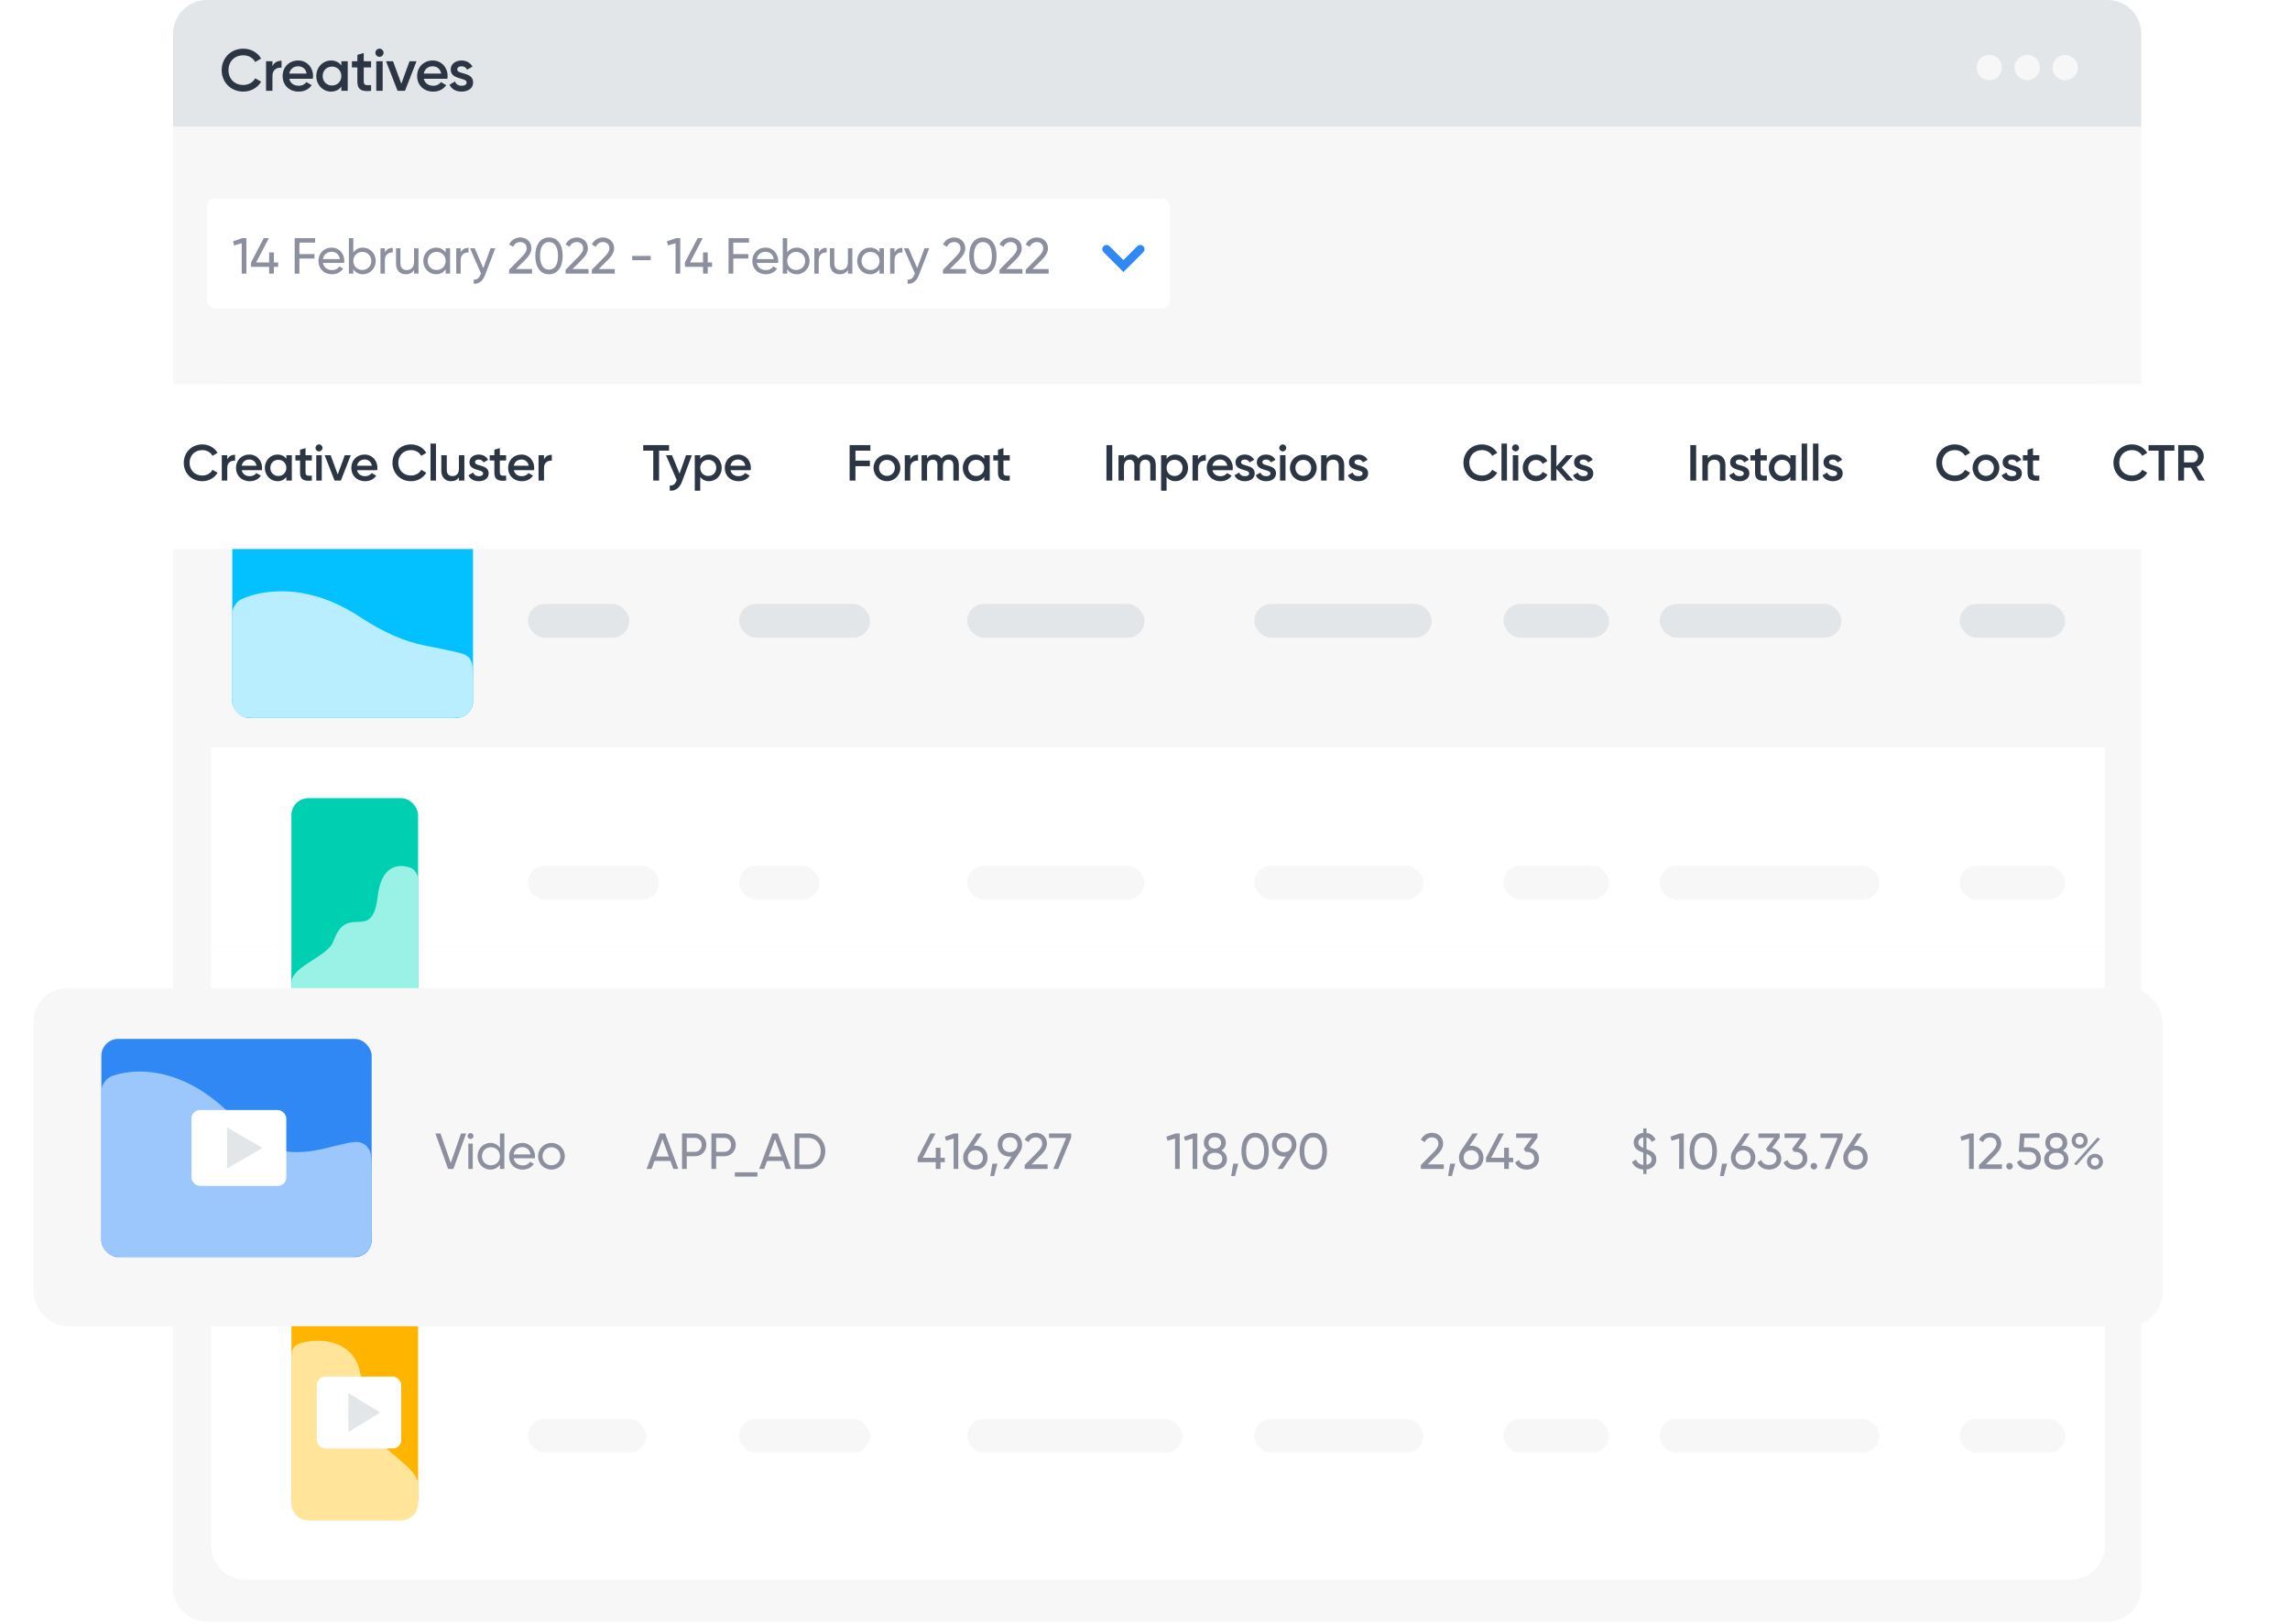 <svg width="598" height="424" viewBox="0 0 598 424" fill="none" xmlns="http://www.w3.org/2000/svg">
<path d="M45.217 8.823C45.217 3.95 49.167 0 54.04 0H550.331C555.204 0 559.154 3.95 559.154 8.823V414.679C559.154 419.552 555.204 423.502 550.331 423.502H54.04C49.167 423.502 45.217 419.552 45.217 414.679V8.823Z" fill="#F7F7F7"/>
<rect x="54.039" y="51.835" width="251.454" height="28.675" rx="2.206" fill="white"/>
<path d="M63.277 62.188H64.335V71.452H63.118V63.511L61.146 64.094L60.842 63.035L63.277 62.188ZM72.639 68.54V69.692H71.514V71.452H70.284V69.692H65.559V68.54L68.881 62.188H70.204L66.882 68.54H70.284V65.92H71.514V68.54H72.639ZM82.288 63.353H78.186V66.357H82.116V67.521H78.186V71.452H76.955V62.188H82.288V63.353ZM84.335 68.673C84.56 69.864 85.499 70.539 86.73 70.539C87.643 70.539 88.305 70.115 88.636 69.573L89.615 70.129C89.033 71.028 88.027 71.624 86.704 71.624C84.573 71.624 83.157 70.129 83.157 68.143C83.157 66.185 84.56 64.663 86.624 64.663C88.623 64.663 89.919 66.304 89.919 68.157C89.919 68.329 89.906 68.501 89.88 68.673H84.335ZM86.624 65.748C85.38 65.748 84.52 66.516 84.335 67.667H88.755C88.556 66.357 87.617 65.748 86.624 65.748ZM94.763 64.663C96.603 64.663 98.112 66.185 98.112 68.143C98.112 70.102 96.603 71.624 94.763 71.624C93.638 71.624 92.791 71.121 92.262 70.314V71.452H91.111V62.188H92.262V65.973C92.791 65.166 93.638 64.663 94.763 64.663ZM94.618 70.512C95.941 70.512 96.96 69.493 96.96 68.143C96.96 66.793 95.941 65.775 94.618 65.775C93.281 65.775 92.262 66.793 92.262 68.143C92.262 69.493 93.281 70.512 94.618 70.512ZM100.505 65.947C100.928 65.02 101.736 64.716 102.569 64.716V65.92C101.577 65.88 100.505 66.383 100.505 67.945V71.452H99.353V64.835H100.505V65.947ZM108.129 64.835H109.281V71.452H108.129V70.499C107.64 71.28 106.912 71.624 105.985 71.624C104.437 71.624 103.418 70.592 103.418 68.898V64.835H104.569V68.832C104.569 69.917 105.191 70.526 106.21 70.526C107.269 70.526 108.129 69.904 108.129 68.342V64.835ZM116.38 64.835H117.532V71.452H116.38V70.314C115.851 71.121 115.004 71.624 113.879 71.624C112.04 71.624 110.531 70.102 110.531 68.143C110.531 66.185 112.04 64.663 113.879 64.663C115.004 64.663 115.851 65.166 116.38 65.973V64.835ZM114.025 70.512C115.361 70.512 116.38 69.493 116.38 68.143C116.38 66.793 115.361 65.775 114.025 65.775C112.701 65.775 111.682 66.793 111.682 68.143C111.682 69.493 112.701 70.512 114.025 70.512ZM120.295 65.947C120.719 65.02 121.526 64.716 122.36 64.716V65.92C121.367 65.88 120.295 66.383 120.295 67.945V71.452H119.144V64.835H120.295V65.947ZM128.115 64.835H129.346L126.646 71.862C126.09 73.345 125.058 74.192 123.708 74.099V73.027C124.595 73.093 125.151 72.55 125.495 71.677L125.614 71.426L122.729 64.835H123.96L126.209 70.023L128.115 64.835ZM132.954 71.452V70.446L136.223 67.111C136.951 66.383 137.533 65.642 137.533 64.861C137.533 63.776 136.753 63.207 135.892 63.207C135.045 63.207 134.384 63.617 133.987 64.451L132.954 63.842C133.55 62.611 134.675 62.016 135.879 62.016C137.322 62.016 138.764 63.022 138.764 64.848C138.764 65.999 138.023 66.992 137.11 67.905L134.741 70.261H138.936V71.452H132.954ZM143.364 71.624C141.075 71.624 139.791 69.679 139.791 66.82C139.791 63.961 141.075 62.016 143.364 62.016C145.667 62.016 146.938 63.961 146.938 66.82C146.938 69.679 145.667 71.624 143.364 71.624ZM143.364 70.42C144.86 70.42 145.72 69.123 145.72 66.82C145.72 64.517 144.86 63.207 143.364 63.207C141.869 63.207 141.022 64.517 141.022 66.82C141.022 69.123 141.869 70.42 143.364 70.42ZM147.708 71.452V70.446L150.977 67.111C151.704 66.383 152.287 65.642 152.287 64.861C152.287 63.776 151.506 63.207 150.646 63.207C149.799 63.207 149.137 63.617 148.74 64.451L147.708 63.842C148.303 62.611 149.428 62.016 150.632 62.016C152.075 62.016 153.518 63.022 153.518 64.848C153.518 65.999 152.776 66.992 151.863 67.905L149.494 70.261H153.69V71.452H147.708ZM154.554 71.452V70.446L157.823 67.111C158.551 66.383 159.133 65.642 159.133 64.861C159.133 63.776 158.353 63.207 157.492 63.207C156.645 63.207 155.984 63.617 155.587 64.451L154.554 63.842C155.15 62.611 156.275 62.016 157.479 62.016C158.922 62.016 160.364 63.022 160.364 64.848C160.364 65.999 159.623 66.992 158.71 67.905L156.341 70.261H160.536V71.452H154.554ZM165.094 67.945V66.833H169.924V67.945H165.094ZM176.576 62.188H177.635V71.452H176.418V63.511L174.446 64.094L174.141 63.035L176.576 62.188ZM185.939 68.54V69.692H184.814V71.452H183.583V69.692H178.859V68.54L182.18 62.188H183.504L180.182 68.54H183.583V65.92H184.814V68.54H185.939ZM195.588 63.353H191.485V66.357H195.416V67.521H191.485V71.452H190.254V62.188H195.588V63.353ZM197.634 68.673C197.859 69.864 198.799 70.539 200.03 70.539C200.943 70.539 201.605 70.115 201.935 69.573L202.915 70.129C202.333 71.028 201.327 71.624 200.003 71.624C197.873 71.624 196.456 70.129 196.456 68.143C196.456 66.185 197.859 64.663 199.924 64.663C201.922 64.663 203.219 66.304 203.219 68.157C203.219 68.329 203.206 68.501 203.18 68.673H197.634ZM199.924 65.748C198.68 65.748 197.82 66.516 197.634 67.667H202.055C201.856 66.357 200.916 65.748 199.924 65.748ZM208.063 64.663C209.903 64.663 211.411 66.185 211.411 68.143C211.411 70.102 209.903 71.624 208.063 71.624C206.938 71.624 206.091 71.121 205.562 70.314V71.452H204.41V62.188H205.562V65.973C206.091 65.166 206.938 64.663 208.063 64.663ZM207.918 70.512C209.241 70.512 210.26 69.493 210.26 68.143C210.26 66.793 209.241 65.775 207.918 65.775C206.581 65.775 205.562 66.793 205.562 68.143C205.562 69.493 206.581 70.512 207.918 70.512ZM213.804 65.947C214.228 65.02 215.035 64.716 215.869 64.716V65.92C214.876 65.88 213.804 66.383 213.804 67.945V71.452H212.653V64.835H213.804V65.947ZM221.429 64.835H222.58V71.452H221.429V70.499C220.939 71.28 220.212 71.624 219.285 71.624C217.737 71.624 216.718 70.592 216.718 68.898V64.835H217.869V68.832C217.869 69.917 218.491 70.526 219.51 70.526C220.569 70.526 221.429 69.904 221.429 68.342V64.835ZM229.68 64.835H230.832V71.452H229.68V70.314C229.151 71.121 228.304 71.624 227.179 71.624C225.339 71.624 223.831 70.102 223.831 68.143C223.831 66.185 225.339 64.663 227.179 64.663C228.304 64.663 229.151 65.166 229.68 65.973V64.835ZM227.324 70.512C228.661 70.512 229.68 69.493 229.68 68.143C229.68 66.793 228.661 65.775 227.324 65.775C226.001 65.775 224.982 66.793 224.982 68.143C224.982 69.493 226.001 70.512 227.324 70.512ZM233.595 65.947C234.019 65.02 234.826 64.716 235.66 64.716V65.92C234.667 65.88 233.595 66.383 233.595 67.945V71.452H232.444V64.835H233.595V65.947ZM241.415 64.835H242.646L239.946 71.862C239.39 73.345 238.358 74.192 237.008 74.099V73.027C237.894 73.093 238.45 72.55 238.794 71.677L238.914 71.426L236.028 64.835H237.259L239.509 70.023L241.415 64.835ZM246.254 71.452V70.446L249.523 67.111C250.251 66.383 250.833 65.642 250.833 64.861C250.833 63.776 250.052 63.207 249.192 63.207C248.345 63.207 247.683 63.617 247.286 64.451L246.254 63.842C246.85 62.611 247.974 62.016 249.179 62.016C250.621 62.016 252.064 63.022 252.064 64.848C252.064 65.999 251.323 66.992 250.41 67.905L248.041 70.261H252.236V71.452H246.254ZM256.664 71.624C254.374 71.624 253.091 69.679 253.091 66.82C253.091 63.961 254.374 62.016 256.664 62.016C258.967 62.016 260.237 63.961 260.237 66.82C260.237 69.679 258.967 71.624 256.664 71.624ZM256.664 70.42C258.159 70.42 259.02 69.123 259.02 66.82C259.02 64.517 258.159 63.207 256.664 63.207C255.168 63.207 254.321 64.517 254.321 66.82C254.321 69.123 255.168 70.42 256.664 70.42ZM261.007 71.452V70.446L264.276 67.111C265.004 66.383 265.586 65.642 265.586 64.861C265.586 63.776 264.806 63.207 263.945 63.207C263.098 63.207 262.437 63.617 262.04 64.451L261.007 63.842C261.603 62.611 262.728 62.016 263.932 62.016C265.375 62.016 266.817 63.022 266.817 64.848C266.817 65.999 266.076 66.992 265.163 67.905L262.794 70.261H266.989V71.452H261.007ZM267.854 71.452V70.446L271.123 67.111C271.851 66.383 272.433 65.642 272.433 64.861C272.433 63.776 271.652 63.207 270.792 63.207C269.945 63.207 269.283 63.617 268.886 64.451L267.854 63.842C268.45 62.611 269.575 62.016 270.779 62.016C272.221 62.016 273.664 63.022 273.664 64.848C273.664 65.999 272.923 66.992 272.01 67.905L269.641 70.261H273.836V71.452H267.854Z" fill="#8B8F9E"/>
<path d="M288.949 65.069L293.361 69.481L297.772 65.069" stroke="#3088F4" stroke-width="2.206" stroke-linecap="round"/>
<path d="M55.143 102.567C55.143 101.349 56.13 100.361 57.348 100.361H547.48C548.698 100.361 549.686 101.349 549.686 102.567V136.756H55.143V102.567Z" fill="white"/>
<rect x="55.143" y="136.756" width="494.543" height="55.144" fill="white"/>
<rect x="55.143" y="191.899" width="494.543" height="55.144" fill="white"/>
<rect x="55.143" y="247.043" width="494.543" height="55.144" fill="white"/>
<rect x="55.143" y="302.186" width="494.543" height="55.144" fill="white"/>
<path d="M55.143 357.33H549.686V403.65C549.686 408.523 545.736 412.473 540.863 412.473H63.965C59.093 412.473 55.143 408.523 55.143 403.65V357.33Z" fill="white"/>
<path d="M45.217 8.823C45.217 3.95 49.167 0 54.04 0H550.331C555.204 0 559.154 3.95 559.154 8.823V33.086H45.217V8.823Z" fill="#E3E6E9"/>
<path d="M63.539 23.921C60.25 23.921 57.888 21.45 57.888 18.316C57.888 15.182 60.25 12.711 63.539 12.711C65.516 12.711 67.276 13.715 68.187 15.29L66.643 16.185C66.071 15.12 64.898 14.441 63.539 14.441C61.208 14.441 59.664 16.093 59.664 18.316C59.664 20.539 61.208 22.192 63.539 22.192C64.898 22.192 66.087 21.512 66.643 20.447L68.187 21.327C67.291 22.902 65.531 23.921 63.539 23.921ZM71.142 17.297C71.605 16.247 72.547 15.861 73.52 15.861V17.668C72.424 17.59 71.142 18.1 71.142 19.829V23.72H69.475V16H71.142V17.297ZM75.548 20.57C75.811 21.775 76.784 22.392 78.019 22.392C78.945 22.392 79.64 21.975 80.01 21.435L81.385 22.238C80.674 23.288 79.516 23.921 78.003 23.921C75.456 23.921 73.803 22.176 73.803 19.86C73.803 17.575 75.456 15.799 77.88 15.799C80.18 15.799 81.755 17.652 81.755 19.875C81.755 20.107 81.724 20.354 81.693 20.57H75.548ZM75.533 19.212H80.072C79.841 17.884 78.868 17.312 77.864 17.312C76.614 17.312 75.764 18.053 75.533 19.212ZM89.137 16H90.805V23.72H89.137V22.608C88.55 23.427 87.639 23.921 86.435 23.921C84.335 23.921 82.591 22.145 82.591 19.86C82.591 17.559 84.335 15.799 86.435 15.799C87.639 15.799 88.55 16.293 89.137 17.096V16ZM86.698 22.331C88.087 22.331 89.137 21.296 89.137 19.86C89.137 18.424 88.087 17.39 86.698 17.39C85.308 17.39 84.258 18.424 84.258 19.86C84.258 21.296 85.308 22.331 86.698 22.331ZM96.902 17.606H94.987V21.311C94.987 22.3 95.636 22.284 96.902 22.222V23.72C94.339 24.029 93.32 23.319 93.32 21.311V17.606H91.899V16H93.32V14.332L94.987 13.838V16H96.902V17.606ZM99.094 14.842C98.507 14.842 98.028 14.348 98.028 13.777C98.028 13.19 98.507 12.711 99.094 12.711C99.68 12.711 100.159 13.19 100.159 13.777C100.159 14.348 99.68 14.842 99.094 14.842ZM98.26 23.72V16H99.927V23.72H98.26ZM106.943 16H108.765L105.754 23.72H103.824L100.814 16H102.635L104.797 21.867L106.943 16ZM110.678 20.57C110.94 21.775 111.913 22.392 113.148 22.392C114.074 22.392 114.769 21.975 115.14 21.435L116.514 22.238C115.804 23.288 114.646 23.921 113.133 23.921C110.585 23.921 108.933 22.176 108.933 19.86C108.933 17.575 110.585 15.799 113.009 15.799C115.31 15.799 116.885 17.652 116.885 19.875C116.885 20.107 116.854 20.354 116.823 20.57H110.678ZM110.662 19.212H115.202C114.97 17.884 113.997 17.312 112.994 17.312C111.743 17.312 110.894 18.053 110.662 19.212ZM119.394 18.131C119.394 19.536 123.547 18.687 123.547 21.543C123.547 23.087 122.204 23.921 120.536 23.921C118.992 23.921 117.88 23.226 117.386 22.114L118.822 21.28C119.069 21.975 119.687 22.392 120.536 22.392C121.277 22.392 121.849 22.145 121.849 21.528C121.849 20.153 117.695 20.925 117.695 18.162C117.695 16.71 118.946 15.799 120.521 15.799C121.787 15.799 122.837 16.386 123.377 17.405L121.972 18.192C121.694 17.59 121.154 17.312 120.521 17.312C119.919 17.312 119.394 17.575 119.394 18.131Z" fill="#2C3543"/>
<circle cx="519.451" cy="17.646" r="3.309" transform="rotate(-90 519.451 17.646)" fill="#F7F7F7"/>
<circle cx="529.377" cy="17.646" r="3.309" transform="rotate(-90 529.377 17.646)" fill="#F7F7F7"/>
<circle cx="539.303" cy="17.646" r="3.309" transform="rotate(-90 539.303 17.646)" fill="#F7F7F7"/>
<rect x="53.489" y="129.587" width="498.497" height="65.069" fill="#F7F7F7" stroke="#F7F7F7" stroke-width="1.103"/>
<rect x="60.656" y="136.756" width="62.864" height="50.732" rx="4.411" fill="#03C1FF"/>
<path d="M94.035 161.143C81.281 152.698 70.143 153.699 63.98 156.082C63.136 156.408 62.714 156.572 62.108 157.12C61.694 157.495 61.149 158.289 60.949 158.81C60.656 159.574 60.656 160.224 60.656 161.523V180.385C60.656 182.898 60.656 184.154 61.153 185.11C61.572 185.916 62.228 186.573 63.034 186.991C63.99 187.488 65.246 187.488 67.759 187.488H116.504C118.935 187.488 120.15 187.488 121.081 187.022C121.935 186.595 122.627 185.903 123.054 185.049C123.52 184.118 123.52 182.903 123.52 180.472C123.52 176.024 123.52 173.8 123.162 172.967C122.64 171.749 122.701 171.823 121.61 171.072C120.863 170.558 117.477 169.88 110.703 168.524C106.119 167.606 100.509 165.43 94.035 161.143Z" fill="#B8EEFF"/>
<rect x="76.098" y="208.442" width="33.086" height="54.308" rx="4.411" fill="#00D0B2"/>
<path d="M98.635 234.07C99.555 226.14 103.807 225.482 107.027 226.543C108.447 227.012 109.184 228.48 109.184 229.975V259.174C109.184 261.611 107.209 263.586 104.772 263.586H80.509C78.073 263.586 76.098 261.611 76.098 259.174V256.709C76.098 252.51 84.378 250.226 86.619 246.675C86.816 246.364 86.986 246.015 87.126 245.632C90.803 235.596 97.196 246.467 98.635 234.07Z" fill="#9AF1E5"/>
<g filter="url(#filter0_d_217_809)">
<rect x="33.086" y="98.155" width="555.846" height="43.012" rx="8.823" fill="white"/>
</g>
<path d="M52.831 125.665C50.013 125.665 47.988 123.547 47.988 120.861C47.988 118.174 50.013 116.057 52.831 116.057C54.525 116.057 56.034 116.917 56.815 118.267L55.492 119.034C55.002 118.121 53.996 117.539 52.831 117.539C50.833 117.539 49.51 118.955 49.51 120.861C49.51 122.766 50.833 124.182 52.831 124.182C53.996 124.182 55.015 123.6 55.492 122.687L56.815 123.441C56.047 124.791 54.539 125.665 52.831 125.665ZM59.348 119.987C59.745 119.087 60.553 118.756 61.386 118.756V120.305C60.447 120.239 59.348 120.675 59.348 122.158V125.493H57.919V118.875H59.348V119.987ZM63.125 122.793C63.35 123.825 64.184 124.355 65.242 124.355C66.037 124.355 66.632 123.997 66.95 123.534L68.127 124.222C67.519 125.122 66.526 125.665 65.229 125.665C63.045 125.665 61.629 124.169 61.629 122.184C61.629 120.225 63.045 118.703 65.123 118.703C67.095 118.703 68.445 120.292 68.445 122.197C68.445 122.396 68.419 122.608 68.392 122.793H63.125ZM63.112 121.628H67.003C66.804 120.49 65.97 120 65.11 120C64.038 120 63.31 120.636 63.112 121.628ZM74.773 118.875H76.202V125.493H74.773V124.54C74.27 125.241 73.489 125.665 72.457 125.665C70.657 125.665 69.161 124.143 69.161 122.184C69.161 120.212 70.657 118.703 72.457 118.703C73.489 118.703 74.27 119.127 74.773 119.815V118.875ZM72.681 124.302C73.873 124.302 74.773 123.415 74.773 122.184C74.773 120.953 73.873 120.067 72.681 120.067C71.49 120.067 70.591 120.953 70.591 122.184C70.591 123.415 71.49 124.302 72.681 124.302ZM81.428 120.252H79.787V123.428C79.787 124.275 80.343 124.262 81.428 124.209V125.493C79.231 125.757 78.358 125.149 78.358 123.428V120.252H77.14V118.875H78.358V117.446L79.787 117.023V118.875H81.428V120.252ZM83.307 117.883C82.804 117.883 82.393 117.459 82.393 116.97C82.393 116.467 82.804 116.057 83.307 116.057C83.809 116.057 84.22 116.467 84.22 116.97C84.22 117.459 83.809 117.883 83.307 117.883ZM82.592 125.493V118.875H84.021V125.493H82.592ZM90.035 118.875H91.597L89.016 125.493H87.362L84.781 118.875H86.343L88.195 123.905L90.035 118.875ZM93.236 122.793C93.461 123.825 94.295 124.355 95.353 124.355C96.147 124.355 96.743 123.997 97.061 123.534L98.239 124.222C97.63 125.122 96.637 125.665 95.34 125.665C93.156 125.665 91.74 124.169 91.74 122.184C91.74 120.225 93.156 118.703 95.234 118.703C97.206 118.703 98.556 120.292 98.556 122.197C98.556 122.396 98.53 122.608 98.503 122.793H93.236ZM93.223 121.628H97.114C96.915 120.49 96.081 120 95.221 120C94.149 120 93.421 120.636 93.223 121.628ZM107.331 125.665C104.512 125.665 102.487 123.547 102.487 120.861C102.487 118.174 104.512 116.057 107.331 116.057C109.025 116.057 110.534 116.917 111.315 118.267L109.991 119.034C109.501 118.121 108.496 117.539 107.331 117.539C105.333 117.539 104.009 118.955 104.009 120.861C104.009 122.766 105.333 124.182 107.331 124.182C108.496 124.182 109.515 123.6 109.991 122.687L111.315 123.441C110.547 124.791 109.038 125.665 107.331 125.665ZM112.419 125.493V115.832H113.848V125.493H112.419ZM119.835 118.875H121.264V125.493H119.835V124.646C119.398 125.334 118.684 125.665 117.784 125.665C116.302 125.665 115.243 124.659 115.243 122.938V118.875H116.672V122.793C116.672 123.799 117.254 124.328 118.154 124.328C119.094 124.328 119.835 123.772 119.835 122.422V118.875ZM124.048 120.702C124.048 121.906 127.608 121.178 127.608 123.627C127.608 124.95 126.457 125.665 125.028 125.665C123.704 125.665 122.751 125.069 122.328 124.116L123.559 123.402C123.77 123.997 124.3 124.355 125.028 124.355C125.663 124.355 126.153 124.143 126.153 123.613C126.153 122.436 122.593 123.097 122.593 120.728C122.593 119.484 123.665 118.703 125.015 118.703C126.1 118.703 127 119.206 127.463 120.08L126.259 120.755C126.02 120.239 125.557 120 125.015 120C124.498 120 124.048 120.225 124.048 120.702ZM132.166 120.252H130.525V123.428C130.525 124.275 131.081 124.262 132.166 124.209V125.493C129.97 125.757 129.096 125.149 129.096 123.428V120.252H127.879V118.875H129.096V117.446L130.525 117.023V118.875H132.166V120.252ZM134.184 122.793C134.409 123.825 135.243 124.355 136.302 124.355C137.096 124.355 137.691 123.997 138.009 123.534L139.187 124.222C138.578 125.122 137.585 125.665 136.288 125.665C134.105 125.665 132.689 124.169 132.689 122.184C132.689 120.225 134.105 118.703 136.182 118.703C138.154 118.703 139.504 120.292 139.504 122.197C139.504 122.396 139.478 122.608 139.451 122.793H134.184ZM134.171 121.628H138.062C137.863 120.49 137.029 120 136.169 120C135.097 120 134.369 120.636 134.171 121.628ZM142.059 119.987C142.456 119.087 143.263 118.756 144.097 118.756V120.305C143.157 120.239 142.059 120.675 142.059 122.158V125.493H140.63V118.875H142.059V119.987Z" fill="#2C3543"/>
<path d="M174.716 116.229V117.684H172.109V125.493H170.587V117.684H167.966V116.229H174.716ZM179.146 118.875H180.668L178.127 125.704C177.505 127.385 176.419 128.232 174.897 128.14V126.803C175.824 126.856 176.327 126.379 176.658 125.506L176.724 125.374L173.918 118.875H175.48L177.452 123.68L179.146 118.875ZM185.174 118.703C186.974 118.703 188.47 120.225 188.47 122.184C188.47 124.156 186.974 125.665 185.174 125.665C184.142 125.665 183.361 125.241 182.858 124.553V128.14H181.429V118.875H182.858V119.828C183.361 119.127 184.142 118.703 185.174 118.703ZM184.949 124.302C186.14 124.302 187.04 123.415 187.04 122.184C187.04 120.953 186.14 120.067 184.949 120.067C183.758 120.067 182.858 120.953 182.858 122.184C182.858 123.415 183.758 124.302 184.949 124.302ZM190.758 122.793C190.983 123.825 191.816 124.355 192.875 124.355C193.669 124.355 194.265 123.997 194.582 123.534L195.76 124.222C195.152 125.122 194.159 125.665 192.862 125.665C190.678 125.665 189.262 124.169 189.262 122.184C189.262 120.225 190.678 118.703 192.756 118.703C194.728 118.703 196.078 120.292 196.078 122.197C196.078 122.396 196.051 122.608 196.025 122.793H190.758ZM190.744 121.628H194.635C194.437 120.49 193.603 120 192.743 120C191.671 120 190.943 120.636 190.744 121.628Z" fill="#2C3543"/>
<path d="M227.291 117.684H223.387V120.278H227.159V121.734H223.387V125.493H221.865V116.229H227.291V117.684ZM231.613 125.665C229.681 125.665 228.119 124.143 228.119 122.184C228.119 120.212 229.681 118.703 231.613 118.703C233.558 118.703 235.107 120.212 235.107 122.184C235.107 124.143 233.558 125.665 231.613 125.665ZM231.613 124.275C232.778 124.275 233.678 123.388 233.678 122.184C233.678 120.98 232.778 120.093 231.613 120.093C230.448 120.093 229.548 120.98 229.548 122.184C229.548 123.388 230.448 124.275 231.613 124.275ZM237.696 119.987C238.093 119.087 238.901 118.756 239.734 118.756V120.305C238.795 120.239 237.696 120.675 237.696 122.158V125.493H236.267V118.875H237.696V119.987ZM247.884 118.703C249.38 118.703 250.385 119.736 250.385 121.39V125.493H248.956V121.483C248.956 120.556 248.453 120.04 247.672 120.04C246.825 120.04 246.23 120.583 246.23 121.787V125.493H244.8V121.483C244.8 120.556 244.337 120.04 243.556 120.04C242.749 120.04 242.087 120.583 242.087 121.787V125.493H240.658V118.875H242.087V119.67C242.511 119.021 243.159 118.703 243.98 118.703C244.84 118.703 245.475 119.087 245.859 119.749C246.296 119.061 246.997 118.703 247.884 118.703ZM257.024 118.875H258.453V125.493H257.024V124.54C256.521 125.241 255.74 125.665 254.708 125.665C252.908 125.665 251.412 124.143 251.412 122.184C251.412 120.212 252.908 118.703 254.708 118.703C255.74 118.703 256.521 119.127 257.024 119.815V118.875ZM254.933 124.302C256.124 124.302 257.024 123.415 257.024 122.184C257.024 120.953 256.124 120.067 254.933 120.067C253.741 120.067 252.842 120.953 252.842 122.184C252.842 123.415 253.741 124.302 254.933 124.302ZM263.679 120.252H262.038V123.428C262.038 124.275 262.594 124.262 263.679 124.209V125.493C261.482 125.757 260.609 125.149 260.609 123.428V120.252H259.391V118.875H260.609V117.446L262.038 117.023V118.875H263.679V120.252Z" fill="#2C3543"/>
<path d="M288.933 116.229H290.455V125.493H288.933V116.229ZM299.307 118.703C300.803 118.703 301.808 119.736 301.808 121.39V125.493H300.379V121.483C300.379 120.556 299.876 120.04 299.095 120.04C298.248 120.04 297.653 120.583 297.653 121.787V125.493H296.223V121.483C296.223 120.556 295.76 120.04 294.979 120.04C294.172 120.04 293.51 120.583 293.51 121.787V125.493H292.081V118.875H293.51V119.67C293.934 119.021 294.582 118.703 295.403 118.703C296.263 118.703 296.898 119.087 297.282 119.749C297.719 119.061 298.42 118.703 299.307 118.703ZM306.951 118.703C308.751 118.703 310.247 120.225 310.247 122.184C310.247 124.156 308.751 125.665 306.951 125.665C305.919 125.665 305.138 125.241 304.635 124.553V128.14H303.206V118.875H304.635V119.828C305.138 119.127 305.919 118.703 306.951 118.703ZM306.726 124.302C307.917 124.302 308.817 123.415 308.817 122.184C308.817 120.953 307.917 120.067 306.726 120.067C305.535 120.067 304.635 120.953 304.635 122.184C304.635 123.415 305.535 124.302 306.726 124.302ZM312.839 119.987C313.236 119.087 314.043 118.756 314.877 118.756V120.305C313.937 120.239 312.839 120.675 312.839 122.158V125.493H311.41V118.875H312.839V119.987ZM316.615 122.793C316.84 123.825 317.674 124.355 318.733 124.355C319.527 124.355 320.123 123.997 320.44 123.534L321.618 124.222C321.009 125.122 320.017 125.665 318.72 125.665C316.536 125.665 315.12 124.169 315.12 122.184C315.12 120.225 316.536 118.703 318.614 118.703C320.586 118.703 321.936 120.292 321.936 122.197C321.936 122.396 321.909 122.608 321.883 122.793H316.615ZM316.602 121.628H320.493C320.295 120.49 319.461 120 318.601 120C317.529 120 316.801 120.636 316.602 121.628ZM324.086 120.702C324.086 121.906 327.646 121.178 327.646 123.627C327.646 124.95 326.495 125.665 325.066 125.665C323.742 125.665 322.789 125.069 322.366 124.116L323.597 123.402C323.808 123.997 324.338 124.355 325.066 124.355C325.701 124.355 326.191 124.143 326.191 123.613C326.191 122.436 322.631 123.097 322.631 120.728C322.631 119.484 323.703 118.703 325.052 118.703C326.138 118.703 327.038 119.206 327.501 120.08L326.296 120.755C326.058 120.239 325.595 120 325.052 120C324.536 120 324.086 120.225 324.086 120.702ZM329.654 120.702C329.654 121.906 333.214 121.178 333.214 123.627C333.214 124.95 332.062 125.665 330.633 125.665C329.309 125.665 328.357 125.069 327.933 124.116L329.164 123.402C329.376 123.997 329.905 124.355 330.633 124.355C331.268 124.355 331.758 124.143 331.758 123.613C331.758 122.436 328.198 123.097 328.198 120.728C328.198 119.484 329.27 118.703 330.62 118.703C331.705 118.703 332.605 119.206 333.068 120.08L331.864 120.755C331.626 120.239 331.162 120 330.62 120C330.104 120 329.654 120.225 329.654 120.702ZM334.975 117.883C334.472 117.883 334.062 117.459 334.062 116.97C334.062 116.467 334.472 116.057 334.975 116.057C335.478 116.057 335.888 116.467 335.888 116.97C335.888 117.459 335.478 117.883 334.975 117.883ZM334.26 125.493V118.875H335.69V125.493H334.26ZM340.34 125.665C338.408 125.665 336.846 124.143 336.846 122.184C336.846 120.212 338.408 118.703 340.34 118.703C342.286 118.703 343.834 120.212 343.834 122.184C343.834 124.143 342.286 125.665 340.34 125.665ZM340.34 124.275C341.505 124.275 342.405 123.388 342.405 122.184C342.405 120.98 341.505 120.093 340.34 120.093C339.175 120.093 338.275 120.98 338.275 122.184C338.275 123.388 339.175 124.275 340.34 124.275ZM348.475 118.703C349.957 118.703 351.016 119.709 351.016 121.43V125.493H349.586V121.575C349.586 120.569 349.004 120.04 348.104 120.04C347.164 120.04 346.423 120.596 346.423 121.946V125.493H344.994V118.875H346.423V119.722C346.86 119.034 347.575 118.703 348.475 118.703ZM353.706 120.702C353.706 121.906 357.266 121.178 357.266 123.627C357.266 124.95 356.115 125.665 354.685 125.665C353.362 125.665 352.409 125.069 351.986 124.116L353.216 123.402C353.428 123.997 353.958 124.355 354.685 124.355C355.321 124.355 355.81 124.143 355.81 123.613C355.81 122.436 352.25 123.097 352.25 120.728C352.25 119.484 353.322 118.703 354.672 118.703C355.757 118.703 356.657 119.206 357.121 120.08L355.916 120.755C355.678 120.239 355.215 120 354.672 120C354.156 120 353.706 120.225 353.706 120.702Z" fill="#2C3543"/>
<path d="M387.004 125.665C384.185 125.665 382.16 123.547 382.16 120.861C382.16 118.174 384.185 116.057 387.004 116.057C388.698 116.057 390.207 116.917 390.988 118.267L389.664 119.034C389.175 118.121 388.169 117.539 387.004 117.539C385.006 117.539 383.682 118.955 383.682 120.861C383.682 122.766 385.006 124.182 387.004 124.182C388.169 124.182 389.188 123.6 389.664 122.687L390.988 123.441C390.22 124.791 388.711 125.665 387.004 125.665ZM392.092 125.493V115.832H393.521V125.493H392.092ZM395.763 117.883C395.26 117.883 394.85 117.459 394.85 116.97C394.85 116.467 395.26 116.057 395.763 116.057C396.266 116.057 396.676 116.467 396.676 116.97C396.676 117.459 396.266 117.883 395.763 117.883ZM395.048 125.493V118.875H396.478V125.493H395.048ZM401.128 125.665C399.13 125.665 397.634 124.143 397.634 122.184C397.634 120.212 399.13 118.703 401.128 118.703C402.425 118.703 403.55 119.378 404.079 120.411L402.849 121.125C402.557 120.503 401.909 120.106 401.115 120.106C399.95 120.106 399.064 120.993 399.064 122.184C399.064 123.375 399.95 124.262 401.115 124.262C401.909 124.262 402.557 123.852 402.875 123.243L404.106 123.944C403.55 124.99 402.425 125.665 401.128 125.665ZM410.856 125.493H409.149L406.436 122.436V125.493H405.007V116.229H406.436V121.8L409.003 118.875H410.75L407.839 122.118L410.856 125.493ZM412.504 120.702C412.504 121.906 416.064 121.178 416.064 123.627C416.064 124.95 414.912 125.665 413.483 125.665C412.16 125.665 411.207 125.069 410.783 124.116L412.014 123.402C412.226 123.997 412.755 124.355 413.483 124.355C414.118 124.355 414.608 124.143 414.608 123.613C414.608 122.436 411.048 123.097 411.048 120.728C411.048 119.484 412.12 118.703 413.47 118.703C414.555 118.703 415.455 119.206 415.918 120.08L414.714 120.755C414.476 120.239 414.013 120 413.47 120C412.954 120 412.504 120.225 412.504 120.702Z" fill="#2C3543"/>
<path d="M441.4 116.229H442.922V125.493H441.4V116.229ZM448.029 118.703C449.511 118.703 450.57 119.709 450.57 121.43V125.493H449.141V121.575C449.141 120.569 448.559 120.04 447.659 120.04C446.719 120.04 445.978 120.596 445.978 121.946V125.493H444.549V118.875H445.978V119.722C446.415 119.034 447.129 118.703 448.029 118.703ZM453.261 120.702C453.261 121.906 456.821 121.178 456.821 123.627C456.821 124.95 455.669 125.665 454.24 125.665C452.917 125.665 451.964 125.069 451.54 124.116L452.771 123.402C452.983 123.997 453.512 124.355 454.24 124.355C454.875 124.355 455.365 124.143 455.365 123.613C455.365 122.436 451.805 123.097 451.805 120.728C451.805 119.484 452.877 118.703 454.227 118.703C455.312 118.703 456.212 119.206 456.675 120.08L455.471 120.755C455.233 120.239 454.769 120 454.227 120C453.711 120 453.261 120.225 453.261 120.702ZM461.379 120.252H459.738V123.428C459.738 124.275 460.294 124.262 461.379 124.209V125.493C459.182 125.757 458.308 125.149 458.308 123.428V120.252H457.091V118.875H458.308V117.446L459.738 117.023V118.875H461.379V120.252ZM467.512 118.875H468.941V125.493H467.512V124.54C467.009 125.241 466.228 125.665 465.196 125.665C463.396 125.665 461.901 124.143 461.901 122.184C461.901 120.212 463.396 118.703 465.196 118.703C466.228 118.703 467.009 119.127 467.512 119.815V118.875ZM465.421 124.302C466.612 124.302 467.512 123.415 467.512 122.184C467.512 120.953 466.612 120.067 465.421 120.067C464.23 120.067 463.33 120.953 463.33 122.184C463.33 123.415 464.23 124.302 465.421 124.302ZM470.475 125.493V115.832H471.904V125.493H470.475ZM473.432 125.493V115.832H474.861V125.493H473.432ZM477.633 120.702C477.633 121.906 481.193 121.178 481.193 123.627C481.193 124.95 480.042 125.665 478.613 125.665C477.289 125.665 476.336 125.069 475.913 124.116L477.144 123.402C477.355 123.997 477.885 124.355 478.613 124.355C479.248 124.355 479.737 124.143 479.737 123.613C479.737 122.436 476.177 123.097 476.177 120.728C476.177 119.484 477.249 118.703 478.599 118.703C479.685 118.703 480.584 119.206 481.048 120.08L479.843 120.755C479.605 120.239 479.142 120 478.599 120C478.083 120 477.633 120.225 477.633 120.702Z" fill="#2C3543"/>
<path d="M510.473 125.665C507.654 125.665 505.629 123.547 505.629 120.861C505.629 118.174 507.654 116.057 510.473 116.057C512.167 116.057 513.676 116.917 514.457 118.267L513.133 119.034C512.644 118.121 511.638 117.539 510.473 117.539C508.475 117.539 507.151 118.955 507.151 120.861C507.151 122.766 508.475 124.182 510.473 124.182C511.638 124.182 512.657 123.6 513.133 122.687L514.457 123.441C513.689 124.791 512.18 125.665 510.473 125.665ZM518.607 125.665C516.674 125.665 515.113 124.143 515.113 122.184C515.113 120.212 516.674 118.703 518.607 118.703C520.552 118.703 522.1 120.212 522.1 122.184C522.1 124.143 520.552 125.665 518.607 125.665ZM518.607 124.275C519.771 124.275 520.671 123.388 520.671 122.184C520.671 120.98 519.771 120.093 518.607 120.093C517.442 120.093 516.542 120.98 516.542 122.184C516.542 123.388 517.442 124.275 518.607 124.275ZM524.415 120.702C524.415 121.906 527.975 121.178 527.975 123.627C527.975 124.95 526.824 125.665 525.394 125.665C524.071 125.665 523.118 125.069 522.695 124.116L523.925 123.402C524.137 123.997 524.667 124.355 525.394 124.355C526.03 124.355 526.519 124.143 526.519 123.613C526.519 122.436 522.959 123.097 522.959 120.728C522.959 119.484 524.031 118.703 525.381 118.703C526.466 118.703 527.366 119.206 527.83 120.08L526.625 120.755C526.387 120.239 525.924 120 525.381 120C524.865 120 524.415 120.225 524.415 120.702ZM532.533 120.252H530.892V123.428C530.892 124.275 531.448 124.262 532.533 124.209V125.493C530.336 125.757 529.463 125.149 529.463 123.428V120.252H528.245V118.875H529.463V117.446L530.892 117.023V118.875H532.533V120.252Z" fill="#2C3543"/>
<path d="M556.741 125.665C553.922 125.665 551.897 123.547 551.897 120.861C551.897 118.174 553.922 116.057 556.741 116.057C558.435 116.057 559.943 116.917 560.724 118.267L559.401 119.034C558.911 118.121 557.905 117.539 556.741 117.539C554.742 117.539 553.419 118.955 553.419 120.861C553.419 122.766 554.742 124.182 556.741 124.182C557.905 124.182 558.924 123.6 559.401 122.687L560.724 123.441C559.957 124.791 558.448 125.665 556.741 125.665ZM567.813 116.229V117.684H565.206V125.493H563.684V117.684H561.064V116.229H567.813ZM574.087 125.493L572.128 122.118H570.328V125.493H568.806V116.229H572.512C574.166 116.229 575.49 117.552 575.49 119.206C575.49 120.397 574.735 121.456 573.65 121.893L575.754 125.493H574.087ZM570.328 117.658V120.755H572.512C573.319 120.755 573.968 120.067 573.968 119.206C573.968 118.333 573.319 117.658 572.512 117.658H570.328Z" fill="#2C3543"/>
<rect width="33.086" height="53.97" rx="4.411" transform="matrix(-1 0 0 1 109.184 341.89)" fill="#FFB400"/>
<path d="M94.295 360.075C93.305 349.382 82.803 349.203 77.951 350.932C76.7 351.378 76.097 352.661 76.097 353.99V392.622C76.097 395.058 78.073 397.033 80.509 397.033H104.772C107.209 397.033 109.184 395.058 109.184 392.622V387.639C109.184 383.238 99.389 378.749 98.155 374.524C94.479 361.943 95.733 375.616 94.295 360.075Z" fill="#FFE499"/>
<rect x="82.715" y="359.489" width="22.057" height="18.772" rx="2.206" fill="white"/>
<path d="M99.258 368.875L90.986 373.955L90.986 363.794L99.258 368.875Z" fill="#E3E6E9"/>
<rect x="137.857" y="157.71" width="26.469" height="8.823" rx="4.411" fill="#E3E6E9"/>
<rect x="137.857" y="226.088" width="34.189" height="8.823" rx="4.411" fill="#F7F7F7"/>
<rect x="193.002" y="226.088" width="20.954" height="8.823" rx="4.411" fill="#F7F7F7"/>
<rect x="252.557" y="226.088" width="46.321" height="8.823" rx="4.411" fill="#F7F7F7"/>
<rect x="327.551" y="226.088" width="44.115" height="8.823" rx="4.411" fill="#F7F7F7"/>
<rect x="392.621" y="226.088" width="27.572" height="8.823" rx="4.411" fill="#F7F7F7"/>
<rect x="433.428" y="226.088" width="57.349" height="8.823" rx="4.411" fill="#F7F7F7"/>
<rect x="511.73" y="226.088" width="27.572" height="8.823" rx="4.411" fill="#F7F7F7"/>
<rect x="193.002" y="157.71" width="34.189" height="8.823" rx="4.411" fill="#E3E6E9"/>
<rect x="252.557" y="157.71" width="46.321" height="8.823" rx="4.411" fill="#E3E6E9"/>
<rect x="327.551" y="157.71" width="46.321" height="8.823" rx="4.411" fill="#E3E6E9"/>
<rect x="392.621" y="157.71" width="27.572" height="8.823" rx="4.411" fill="#E3E6E9"/>
<rect x="511.73" y="157.71" width="27.572" height="8.823" rx="4.411" fill="#E3E6E9"/>
<rect x="433.428" y="157.71" width="47.423" height="8.823" rx="4.411" fill="#E3E6E9"/>
<rect x="137.857" y="370.564" width="30.88" height="8.823" rx="4.411" fill="#F7F7F7"/>
<rect x="193.002" y="370.564" width="34.189" height="8.823" rx="4.411" fill="#F7F7F7"/>
<rect x="252.557" y="370.564" width="56.246" height="8.823" rx="4.411" fill="#F7F7F7"/>
<rect x="327.551" y="370.564" width="44.115" height="8.823" rx="4.411" fill="#F7F7F7"/>
<rect x="392.621" y="370.564" width="27.572" height="8.823" rx="4.411" fill="#F7F7F7"/>
<rect x="433.428" y="370.564" width="57.349" height="8.823" rx="4.411" fill="#F7F7F7"/>
<rect x="511.73" y="370.564" width="27.572" height="8.823" rx="4.411" fill="#F7F7F7"/>
<g filter="url(#filter1_d_217_809)">
<rect x="8.822" y="255.866" width="555.846" height="88.23" rx="8.823" fill="#F7F7F7"/>
<rect x="9.374" y="256.417" width="554.743" height="87.127" rx="8.272" stroke="#F7F7F7" stroke-width="1.103"/>
</g>
<rect x="26.469" y="271.306" width="70.584" height="56.962" rx="4.411" fill="#3088F4"/>
<path d="M63.618 294.762C50.705 279.195 37.012 278.517 29.846 280.803C29.096 281.042 28.72 281.162 28.059 281.712C27.63 282.069 27.001 282.93 26.791 283.447C26.469 284.244 26.469 284.87 26.469 286.123V321.094C26.469 323.607 26.469 324.863 26.965 325.819C27.384 326.625 28.041 327.282 28.847 327.7C29.803 328.197 31.059 328.197 33.571 328.197H89.95C92.462 328.197 93.718 328.197 94.674 327.7C95.48 327.282 96.137 326.625 96.556 325.819C97.052 324.863 97.052 323.607 97.052 321.094V308.09C97.052 303.542 97.052 301.269 96.395 300.203C95.734 299.132 95.188 298.705 93.99 298.32C92.798 297.937 90.138 298.595 84.82 299.909C77.75 301.656 69.291 301.602 63.618 294.762Z" fill="#9BC7FC"/>
<rect x="49.996" y="289.881" width="24.766" height="19.813" rx="2.206" fill="white"/>
<path d="M68.57 299.787L59.283 305.149L59.283 294.425L68.57 299.787Z" fill="#E3E6E9"/>
<path d="M117.01 305.26L113.702 295.996H115.025L117.712 303.725L120.385 295.996H121.722L118.4 305.26H117.01ZM122.88 297.439C122.444 297.439 122.1 297.095 122.1 296.671C122.1 296.248 122.444 295.891 122.88 295.891C123.304 295.891 123.648 296.248 123.648 296.671C123.648 297.095 123.304 297.439 122.88 297.439ZM122.298 305.26V298.643H123.45V305.26H122.298ZM130.553 295.996H131.704V305.26H130.553V304.122C130.023 304.93 129.176 305.433 128.052 305.433C126.212 305.433 124.703 303.911 124.703 301.952C124.703 299.993 126.212 298.471 128.052 298.471C129.176 298.471 130.023 298.974 130.553 299.781V295.996ZM128.197 304.321C129.534 304.321 130.553 303.302 130.553 301.952C130.553 300.602 129.534 299.583 128.197 299.583C126.874 299.583 125.855 300.602 125.855 301.952C125.855 303.302 126.874 304.321 128.197 304.321ZM134.124 302.481C134.349 303.672 135.288 304.347 136.519 304.347C137.432 304.347 138.094 303.924 138.425 303.381L139.404 303.937C138.822 304.837 137.816 305.433 136.493 305.433C134.362 305.433 132.946 303.937 132.946 301.952C132.946 299.993 134.349 298.471 136.413 298.471C138.412 298.471 139.709 300.112 139.709 301.965C139.709 302.137 139.695 302.309 139.669 302.481H134.124ZM136.413 299.556C135.169 299.556 134.309 300.324 134.124 301.475H138.544C138.345 300.165 137.406 299.556 136.413 299.556ZM143.997 305.433C142.065 305.433 140.516 303.911 140.516 301.952C140.516 299.993 142.065 298.471 143.997 298.471C145.929 298.471 147.491 299.993 147.491 301.952C147.491 303.911 145.929 305.433 143.997 305.433ZM143.997 304.308C145.32 304.308 146.339 303.289 146.339 301.952C146.339 300.615 145.32 299.596 143.997 299.596C142.687 299.596 141.668 300.615 141.668 301.952C141.668 303.289 142.687 304.308 143.997 304.308Z" fill="#8B8F9E"/>
<path d="M175.832 305.26L175.078 303.183H170.909L170.154 305.26H168.844L172.298 295.996H173.688L177.142 305.26H175.832ZM171.332 302.031H174.654L172.987 297.465L171.332 302.031ZM181.464 295.996C183.171 295.996 184.455 297.28 184.455 298.974C184.455 300.655 183.171 301.952 181.464 301.952H179.333V305.26H178.103V295.996H181.464ZM181.464 300.8C182.483 300.8 183.238 300.02 183.238 298.974C183.238 297.915 182.483 297.148 181.464 297.148H179.333V300.8H181.464ZM189.138 295.996C190.845 295.996 192.129 297.28 192.129 298.974C192.129 300.655 190.845 301.952 189.138 301.952H187.007V305.26H185.777V295.996H189.138ZM189.138 300.8C190.157 300.8 190.912 300.02 190.912 298.974C190.912 297.915 190.157 297.148 189.138 297.148H187.007V300.8H189.138ZM191.901 307.259V306.147H197.79V307.259H191.901ZM205.235 305.26L204.481 303.183H200.312L199.558 305.26H198.247L201.702 295.996H203.091L206.545 305.26H205.235ZM200.735 302.031H204.057L202.39 297.465L200.735 302.031ZM211.119 295.996C213.673 295.996 215.513 298.061 215.513 300.628C215.513 303.196 213.673 305.26 211.119 305.26H207.506V295.996H211.119ZM211.119 304.096C213.025 304.096 214.335 302.587 214.335 300.628C214.335 298.67 213.025 297.161 211.119 297.161H208.737V304.096H211.119Z" fill="#8B8F9E"/>
<path d="M246.72 302.349V303.5H245.595V305.26H244.365V303.5H239.64V302.349L242.962 295.996H244.285L240.963 302.349H244.365V299.729H245.595V302.349H246.72ZM249.177 295.996H250.236V305.26H249.018V297.32L247.046 297.902L246.742 296.843L249.177 295.996ZM254.702 299.199C256.555 299.199 257.891 300.47 257.891 302.309C257.891 304.149 256.555 305.433 254.702 305.433C252.836 305.433 251.512 304.149 251.512 302.309C251.512 301.595 251.711 300.959 252.068 300.456L255.046 295.996H256.449L254.265 299.226C254.411 299.212 254.556 299.199 254.702 299.199ZM254.702 304.255C255.853 304.255 256.674 303.487 256.674 302.309C256.674 301.145 255.853 300.377 254.702 300.377C253.537 300.377 252.73 301.131 252.73 302.309C252.73 303.487 253.537 304.255 254.702 304.255ZM260.466 303.897L259.606 307.113H258.613L259.143 303.897H260.466ZM266.906 298.934C266.906 299.662 266.708 300.284 266.337 300.8H266.35L263.359 305.26H261.97L264.167 302.018C264.021 302.031 263.876 302.045 263.717 302.045C261.851 302.045 260.527 300.774 260.527 298.934C260.527 297.095 261.851 295.824 263.717 295.824C265.583 295.824 266.906 297.095 266.906 298.934ZM261.745 298.934C261.745 300.112 262.552 300.88 263.717 300.88C264.881 300.88 265.689 300.112 265.689 298.934C265.689 297.757 264.881 297.002 263.717 297.002C262.552 297.002 261.745 297.77 261.745 298.934ZM267.583 305.26V304.255L270.852 300.92C271.58 300.192 272.162 299.451 272.162 298.67C272.162 297.585 271.382 297.015 270.521 297.015C269.674 297.015 269.013 297.426 268.616 298.259L267.583 297.651C268.179 296.42 269.304 295.824 270.508 295.824C271.951 295.824 273.393 296.83 273.393 298.657C273.393 299.808 272.652 300.8 271.739 301.714L269.37 304.069H273.565V305.26H267.583ZM273.933 295.996H279.717V297.095L276.342 305.26H275.058L278.407 297.161H273.933V295.996Z" fill="#8B8F9E"/>
<path d="M307.011 295.996H308.07V305.26H306.852V297.32L304.88 297.902L304.576 296.843L307.011 295.996ZM311.596 295.996H312.655V305.26H311.437V297.32L309.465 297.902L309.161 296.843L311.596 295.996ZM318.96 300.47C319.847 300.92 320.403 301.714 320.403 302.719C320.403 304.453 319.04 305.433 317.227 305.433C315.427 305.433 314.064 304.453 314.064 302.719C314.064 301.714 314.619 300.92 315.506 300.47C314.831 300.046 314.368 299.358 314.368 298.445C314.368 296.671 315.771 295.824 317.227 295.824C318.696 295.824 320.098 296.671 320.098 298.445C320.098 299.358 319.635 300.046 318.96 300.47ZM317.227 297.002C316.366 297.002 315.586 297.439 315.586 298.471C315.586 299.451 316.366 299.953 317.227 299.953C318.1 299.953 318.868 299.451 318.868 298.471C318.868 297.439 318.1 297.002 317.227 297.002ZM317.227 304.255C318.365 304.255 319.185 303.712 319.185 302.64C319.185 301.581 318.365 301.039 317.227 301.039C316.102 301.039 315.281 301.581 315.281 302.64C315.281 303.712 316.102 304.255 317.227 304.255ZM323.363 303.897L322.503 307.113H321.51L322.04 303.897H323.363ZM327.753 305.433C325.463 305.433 324.179 303.487 324.179 300.628C324.179 297.77 325.463 295.824 327.753 295.824C330.055 295.824 331.326 297.77 331.326 300.628C331.326 303.487 330.055 305.433 327.753 305.433ZM327.753 304.228C329.248 304.228 330.108 302.931 330.108 300.628C330.108 298.326 329.248 297.015 327.753 297.015C326.257 297.015 325.41 298.326 325.41 300.628C325.41 302.931 326.257 304.228 327.753 304.228ZM338.537 298.934C338.537 299.662 338.338 300.284 337.968 300.8H337.981L334.99 305.26H333.601L335.797 302.018C335.652 302.031 335.506 302.045 335.348 302.045C333.481 302.045 332.158 300.774 332.158 298.934C332.158 297.095 333.481 295.824 335.348 295.824C337.214 295.824 338.537 297.095 338.537 298.934ZM333.376 298.934C333.376 300.112 334.183 300.88 335.348 300.88C336.512 300.88 337.319 300.112 337.319 298.934C337.319 297.757 336.512 297.002 335.348 297.002C334.183 297.002 333.376 297.77 333.376 298.934ZM342.945 305.433C340.656 305.433 339.372 303.487 339.372 300.628C339.372 297.77 340.656 295.824 342.945 295.824C345.248 295.824 346.519 297.77 346.519 300.628C346.519 303.487 345.248 305.433 342.945 305.433ZM342.945 304.228C344.441 304.228 345.301 302.931 345.301 300.628C345.301 298.326 344.441 297.015 342.945 297.015C341.45 297.015 340.603 298.326 340.603 300.628C340.603 302.931 341.45 304.228 342.945 304.228Z" fill="#8B8F9E"/>
<path d="M371.041 305.26V304.255L374.31 300.92C375.038 300.192 375.62 299.451 375.62 298.67C375.62 297.585 374.839 297.015 373.979 297.015C373.132 297.015 372.47 297.426 372.073 298.259L371.041 297.651C371.636 296.42 372.761 295.824 373.966 295.824C375.408 295.824 376.851 296.83 376.851 298.657C376.851 299.808 376.11 300.8 375.197 301.714L372.828 304.069H377.023V305.26H371.041ZM380.005 303.897L379.145 307.113H378.152L378.682 303.897H380.005ZM384.186 299.199C386.039 299.199 387.376 300.47 387.376 302.309C387.376 304.149 386.039 305.433 384.186 305.433C382.32 305.433 380.997 304.149 380.997 302.309C380.997 301.595 381.195 300.959 381.553 300.456L384.53 295.996H385.933L383.75 299.226C383.895 299.212 384.041 299.199 384.186 299.199ZM384.186 304.255C385.338 304.255 386.158 303.487 386.158 302.309C386.158 301.145 385.338 300.377 384.186 300.377C383.022 300.377 382.214 301.131 382.214 302.309C382.214 303.487 383.022 304.255 384.186 304.255ZM395.142 302.349V303.5H394.018V305.26H392.787V303.5H388.062V302.349L391.384 295.996H392.707L389.385 302.349H392.787V299.729H394.018V302.349H395.142ZM399.471 299.795C400.808 300.046 401.88 300.986 401.88 302.521C401.88 304.4 400.371 305.433 398.704 305.433C397.34 305.433 396.136 304.797 395.66 303.553L396.692 302.944C396.97 303.805 397.698 304.228 398.704 304.228C399.815 304.228 400.649 303.619 400.649 302.521C400.649 301.409 399.815 300.8 398.704 300.8H398.386L397.896 300.046L400.04 297.148H395.924V295.996H401.483V297.082L399.471 299.795Z" fill="#8B8F9E"/>
<path d="M432.523 302.786C432.523 304.255 431.438 305.234 429.955 305.406V306.584H429.122V305.419C427.679 305.313 426.62 304.599 426.17 303.434L427.229 302.825C427.52 303.619 428.142 304.109 429.122 304.215V301.012C427.811 300.536 426.62 300.006 426.62 298.365C426.62 296.883 427.758 295.97 429.122 295.838V294.673H429.955V295.851C430.988 295.983 431.874 296.565 432.337 297.624L431.305 298.207C431.041 297.545 430.577 297.174 429.955 297.055V300.099C431.252 300.576 432.523 301.105 432.523 302.786ZM427.838 298.365C427.838 299.067 428.275 299.424 429.122 299.781V297.042C428.354 297.148 427.838 297.637 427.838 298.365ZM429.955 304.189C430.816 304.056 431.292 303.514 431.292 302.799C431.292 302.018 430.776 301.661 429.955 301.317V304.189ZM438.648 295.996H439.706V305.26H438.489V297.32L436.517 297.902L436.213 296.843L438.648 295.996ZM444.781 305.433C442.492 305.433 441.208 303.487 441.208 300.628C441.208 297.77 442.492 295.824 444.781 295.824C447.084 295.824 448.354 297.77 448.354 300.628C448.354 303.487 447.084 305.433 444.781 305.433ZM444.781 304.228C446.277 304.228 447.137 302.931 447.137 300.628C447.137 298.326 446.277 297.015 444.781 297.015C443.286 297.015 442.439 298.326 442.439 300.628C442.439 302.931 443.286 304.228 444.781 304.228ZM451.009 303.897L450.149 307.113H449.157L449.686 303.897H451.009ZM455.191 299.199C457.043 299.199 458.38 300.47 458.38 302.309C458.38 304.149 457.043 305.433 455.191 305.433C453.325 305.433 452.001 304.149 452.001 302.309C452.001 301.595 452.2 300.959 452.557 300.456L455.535 295.996H456.938L454.754 299.226C454.899 299.212 455.045 299.199 455.191 299.199ZM455.191 304.255C456.342 304.255 457.162 303.487 457.162 302.309C457.162 301.145 456.342 300.377 455.191 300.377C454.026 300.377 453.219 301.131 453.219 302.309C453.219 303.487 454.026 304.255 455.191 304.255ZM462.737 299.795C464.074 300.046 465.146 300.986 465.146 302.521C465.146 304.4 463.637 305.433 461.969 305.433C460.606 305.433 459.402 304.797 458.925 303.553L459.958 302.944C460.236 303.805 460.963 304.228 461.969 304.228C463.081 304.228 463.915 303.619 463.915 302.521C463.915 301.409 463.081 300.8 461.969 300.8H461.652L461.162 300.046L463.306 297.148H459.19V295.996H464.749V297.082L462.737 299.795ZM469.558 299.795C470.894 300.046 471.966 300.986 471.966 302.521C471.966 304.4 470.458 305.433 468.79 305.433C467.427 305.433 466.223 304.797 465.746 303.553L466.779 302.944C467.056 303.805 467.784 304.228 468.79 304.228C469.902 304.228 470.736 303.619 470.736 302.521C470.736 301.409 469.902 300.8 468.79 300.8H468.473L467.983 300.046L470.127 297.148H466.011V295.996H471.569V297.082L469.558 299.795ZM473.669 305.406C473.192 305.406 472.808 305.022 472.808 304.546C472.808 304.069 473.192 303.686 473.669 303.686C474.158 303.686 474.529 304.069 474.529 304.546C474.529 305.022 474.158 305.406 473.669 305.406ZM475.391 295.996H481.175V297.095L477.8 305.26H476.516L479.865 297.161H475.391V295.996ZM484.539 299.199C486.392 299.199 487.728 300.47 487.728 302.309C487.728 304.149 486.392 305.433 484.539 305.433C482.673 305.433 481.349 304.149 481.349 302.309C481.349 301.595 481.548 300.959 481.905 300.456L484.883 295.996H486.286L484.102 299.226C484.248 299.212 484.393 299.199 484.539 299.199ZM484.539 304.255C485.69 304.255 486.511 303.487 486.511 302.309C486.511 301.145 485.69 300.377 484.539 300.377C483.374 300.377 482.567 301.131 482.567 302.309C482.567 303.487 483.374 304.255 484.539 304.255Z" fill="#8B8F9E"/>
<path d="M514.351 295.996H515.41V305.26H514.192V297.32L512.22 297.902L511.916 296.843L514.351 295.996ZM516.792 305.26V304.255L520.061 300.92C520.789 300.192 521.371 299.451 521.371 298.67C521.371 297.585 520.59 297.015 519.73 297.015C518.883 297.015 518.221 297.426 517.824 298.259L516.792 297.651C517.387 296.42 518.512 295.824 519.717 295.824C521.159 295.824 522.602 296.83 522.602 298.657C522.602 299.808 521.861 300.8 520.948 301.714L518.579 304.069H522.774V305.26H516.792ZM524.764 305.406C524.287 305.406 523.903 305.022 523.903 304.546C523.903 304.069 524.287 303.686 524.764 303.686C525.253 303.686 525.624 304.069 525.624 304.546C525.624 305.022 525.253 305.406 524.764 305.406ZM529.821 299.609C531.476 299.609 532.945 300.628 532.945 302.521C532.945 304.4 531.436 305.433 529.768 305.433C528.405 305.433 527.161 304.771 526.711 303.447L527.757 302.852C528.008 303.765 528.763 304.228 529.768 304.228C530.893 304.228 531.727 303.619 531.727 302.521C531.727 301.409 530.893 300.8 529.795 300.8H527.174L527.519 295.996H532.587V297.148H528.63L528.471 299.609H529.821ZM538.701 300.47C539.588 300.92 540.144 301.714 540.144 302.719C540.144 304.453 538.781 305.433 536.967 305.433C535.168 305.433 533.804 304.453 533.804 302.719C533.804 301.714 534.36 300.92 535.247 300.47C534.572 300.046 534.109 299.358 534.109 298.445C534.109 296.671 535.512 295.824 536.967 295.824C538.437 295.824 539.839 296.671 539.839 298.445C539.839 299.358 539.376 300.046 538.701 300.47ZM536.967 297.002C536.107 297.002 535.326 297.439 535.326 298.471C535.326 299.451 536.107 299.953 536.967 299.953C537.841 299.953 538.609 299.451 538.609 298.471C538.609 297.439 537.841 297.002 536.967 297.002ZM536.967 304.255C538.106 304.255 538.926 303.712 538.926 302.64C538.926 301.581 538.106 301.039 536.967 301.039C535.843 301.039 535.022 301.581 535.022 302.64C535.022 303.712 535.843 304.255 536.967 304.255ZM543.071 299.927C541.866 299.927 540.98 299.014 540.98 297.876C540.98 296.751 541.866 295.824 543.071 295.824C544.275 295.824 545.162 296.738 545.162 297.876C545.162 299.014 544.301 299.927 543.071 299.927ZM543.071 298.961C543.706 298.961 544.129 298.471 544.129 297.876C544.129 297.28 543.706 296.804 543.071 296.804C542.449 296.804 542.012 297.28 542.012 297.876C542.012 298.484 542.449 298.961 543.071 298.961ZM541.602 303.95L547.756 297.068L548.404 297.426L542.237 304.321L541.602 303.95ZM547.067 305.419C545.863 305.419 544.976 304.506 544.976 303.368C544.976 302.23 545.863 301.317 547.067 301.317C548.272 301.317 549.158 302.23 549.158 303.368C549.158 304.506 548.272 305.419 547.067 305.419ZM547.067 304.44C547.689 304.44 548.126 303.964 548.126 303.368C548.126 302.772 547.689 302.296 547.067 302.296C546.432 302.296 546.009 302.772 546.009 303.368C546.009 303.964 546.432 304.44 547.067 304.44Z" fill="#8B8F9E"/>
<defs>
<filter id="filter0_d_217_809" x="24.263" y="91.538" width="573.492" height="60.658" filterUnits="userSpaceOnUse" color-interpolation-filters="sRGB">
<feFlood flood-opacity="0" result="BackgroundImageFix"/>
<feColorMatrix in="SourceAlpha" type="matrix" values="0 0 0 0 0 0 0 0 0 0 0 0 0 0 0 0 0 0 127 0" result="hardAlpha"/>
<feOffset dy="2.206"/>
<feGaussianBlur stdDeviation="4.411"/>
<feComposite in2="hardAlpha" operator="out"/>
<feColorMatrix type="matrix" values="0 0 0 0 0.388 0 0 0 0 0.447 0 0 0 0 0.522 0 0 0 0.14 0"/>
<feBlend mode="normal" in2="BackgroundImageFix" result="effect1_dropShadow_217_809"/>
<feBlend mode="normal" in="SourceGraphic" in2="effect1_dropShadow_217_809" result="shape"/>
</filter>
<filter id="filter1_d_217_809" x="-0.001" y="249.249" width="573.492" height="105.876" filterUnits="userSpaceOnUse" color-interpolation-filters="sRGB">
<feFlood flood-opacity="0" result="BackgroundImageFix"/>
<feColorMatrix in="SourceAlpha" type="matrix" values="0 0 0 0 0 0 0 0 0 0 0 0 0 0 0 0 0 0 127 0" result="hardAlpha"/>
<feOffset dy="2.206"/>
<feGaussianBlur stdDeviation="4.411"/>
<feComposite in2="hardAlpha" operator="out"/>
<feColorMatrix type="matrix" values="0 0 0 0 0.388 0 0 0 0 0.447 0 0 0 0 0.522 0 0 0 0.14 0"/>
<feBlend mode="normal" in2="BackgroundImageFix" result="effect1_dropShadow_217_809"/>
<feBlend mode="normal" in="SourceGraphic" in2="effect1_dropShadow_217_809" result="shape"/>
</filter>
</defs>
</svg>
